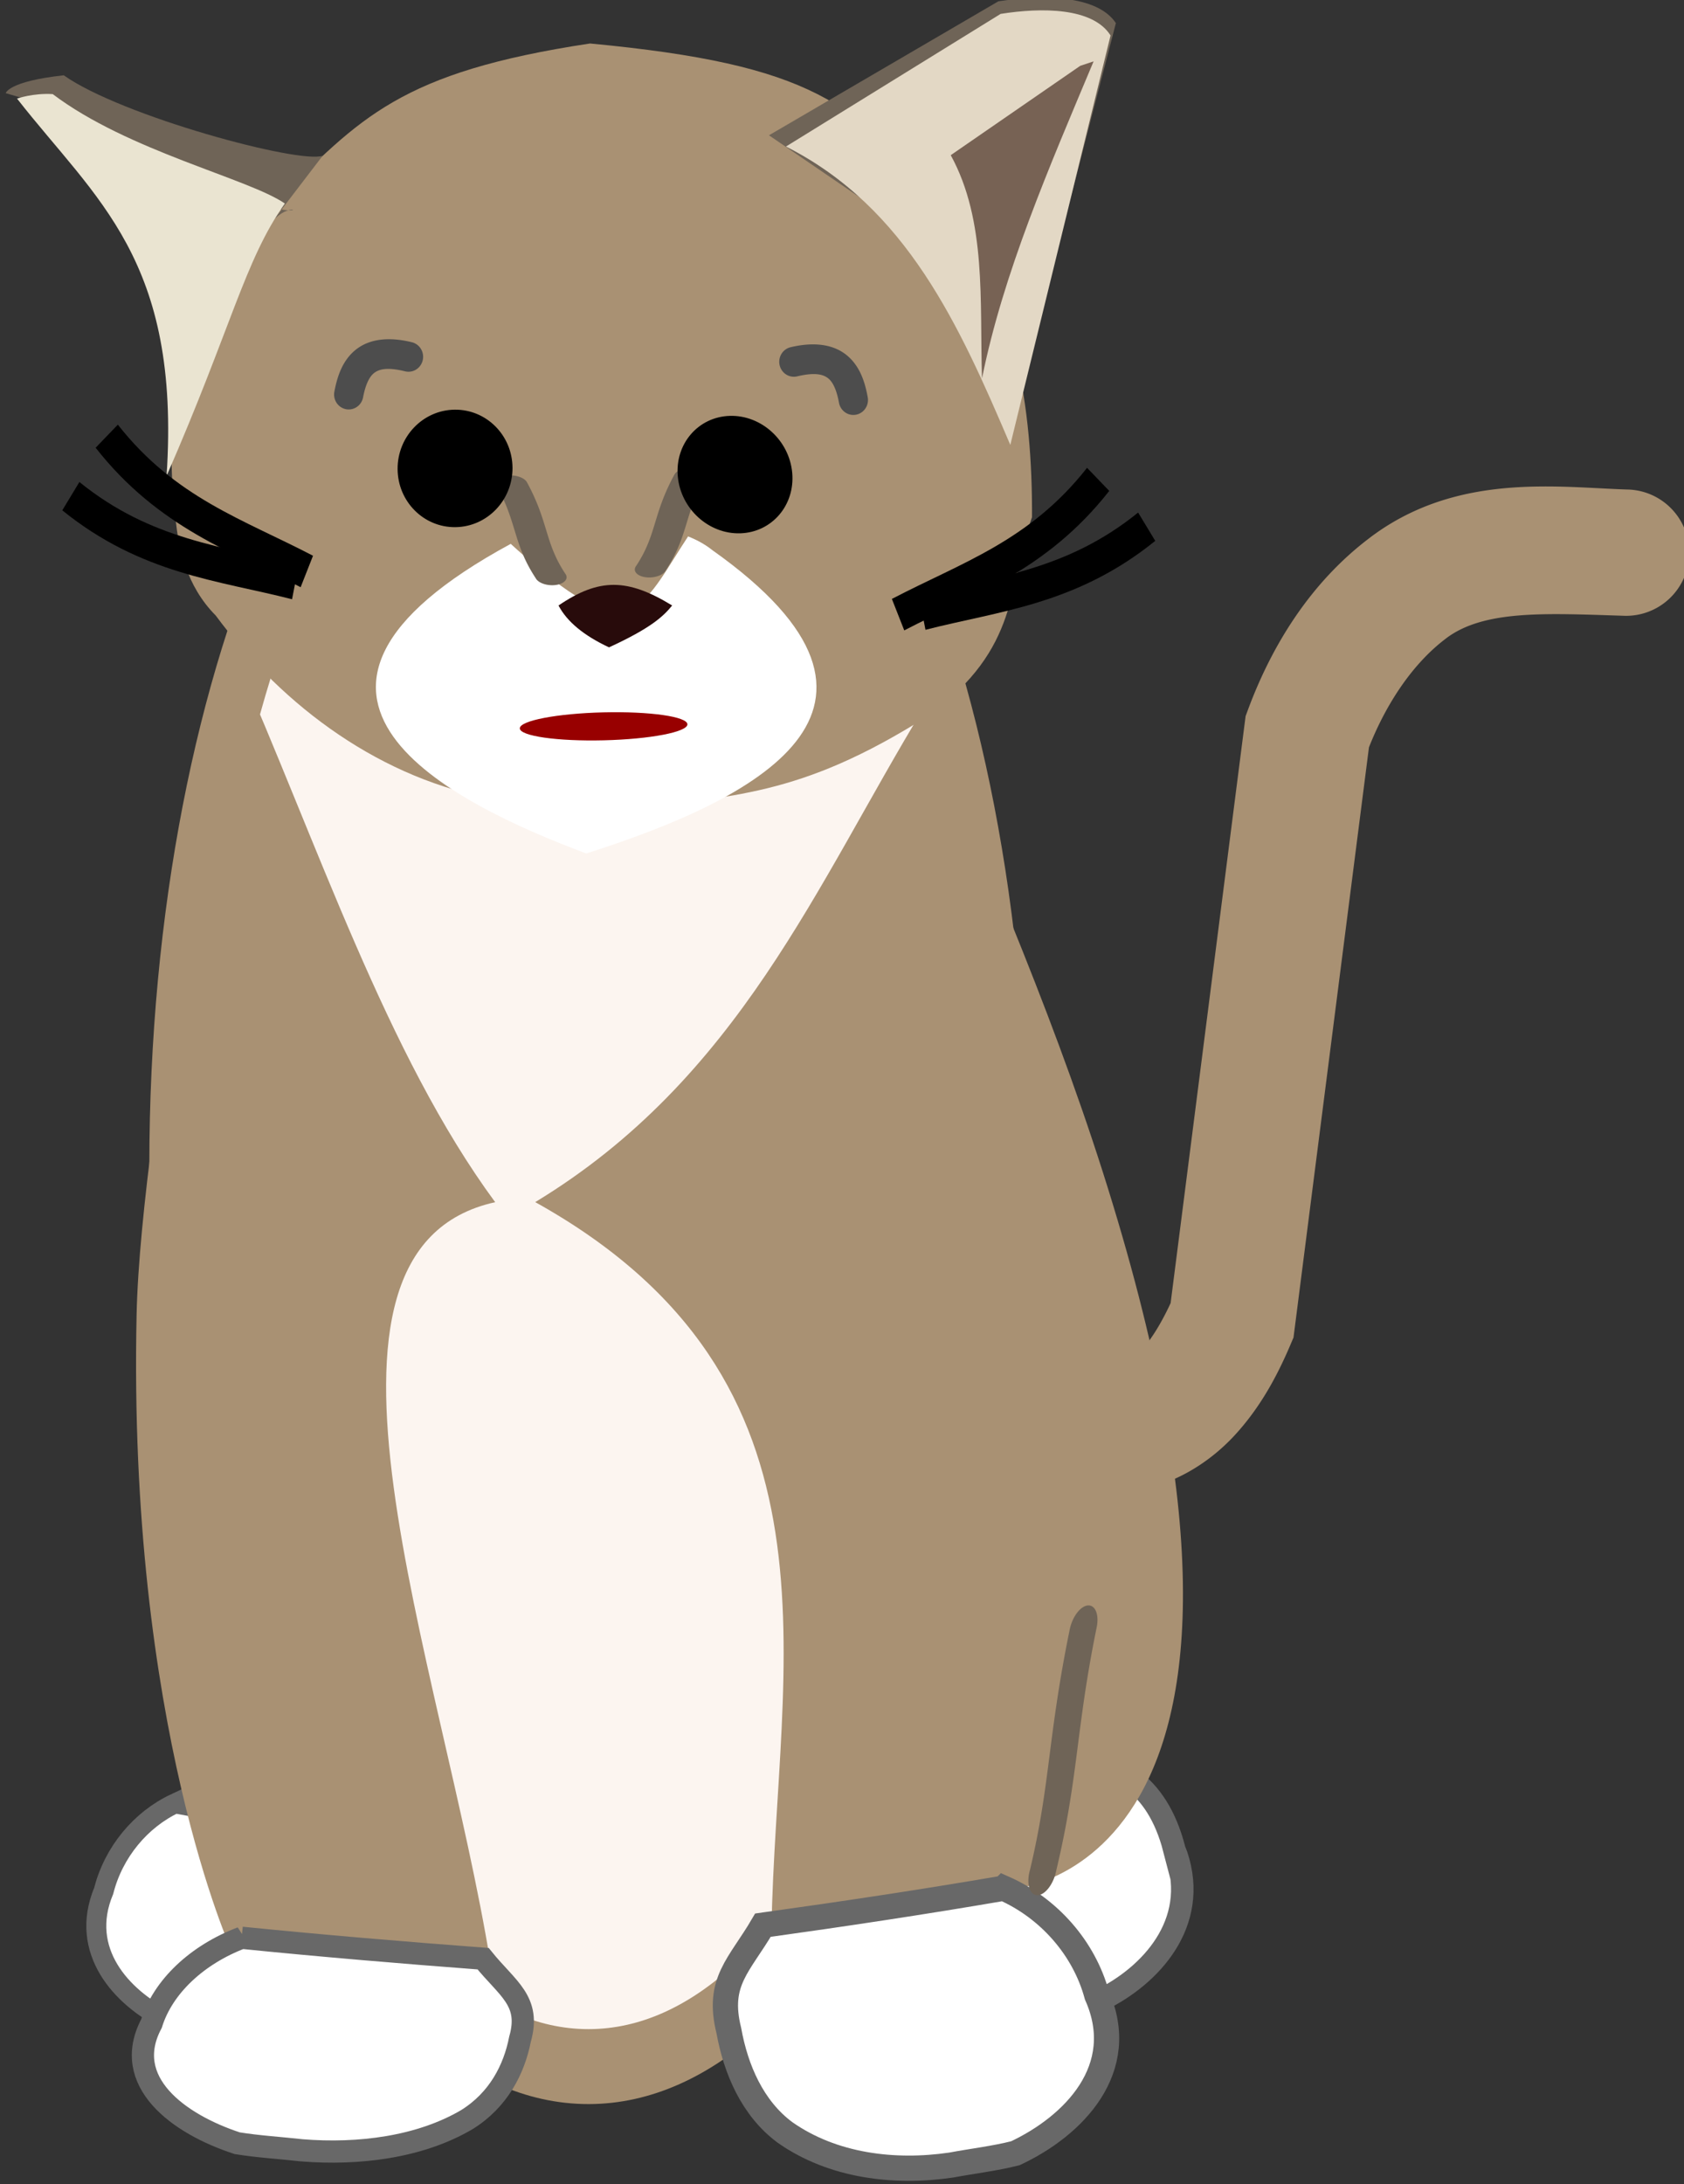 <?xml version="1.0" encoding="UTF-8" standalone="no"?>
<!-- Created with Inkscape (http://www.inkscape.org/) -->

<svg
   xmlns:dc="http://purl.org/dc/elements/1.1/"
   xmlns:cc="http://creativecommons.org/ns#"
   xmlns:rdf="http://www.w3.org/1999/02/22-rdf-syntax-ns#"
   xmlns:svg="http://www.w3.org/2000/svg"
   xmlns="http://www.w3.org/2000/svg"
   xmlns:sodipodi="http://sodipodi.sourceforge.net/DTD/sodipodi-0.dtd"
   xmlns:inkscape="http://www.inkscape.org/namespaces/inkscape"
   id="svg3063"
   version="1.1"
   inkscape:version="0.48.1 r9760"
   width="231.388"
   height="300"
   sodipodi:docname="object.svg"
   inkscape:export-filename="/home/ewrml/Desktop/localserver/public_html/objects/people_living_room/object.png"
   inkscape:export-xdpi="90"
   inkscape:export-ydpi="90">
  <rect width="100%" height="100%" fill="#333333" stroke="none"/>
  <defs
     id="defs3067" />
  <sodipodi:namedview
     pagecolor="#ffffff"
     bordercolor="#666666"
     borderopacity="1"
     objecttolerance="10"
     gridtolerance="10"
     guidetolerance="10"
     inkscape:pageopacity="0"
     inkscape:pageshadow="2"
     inkscape:window-width="1280"
     inkscape:window-height="947"
     id="namedview3065"
     showgrid="false"
     fit-margin-top="0"
     fit-margin-left="0"
     fit-margin-right="0"
     fit-margin-bottom="0"
     inkscape:zoom="0.70710678"
     inkscape:cx="689.62608"
     inkscape:cy="344.73669"
     inkscape:window-x="0"
     inkscape:window-y="24"
     inkscape:window-maximized="1"
     inkscape:current-layer="g4261" />
  <g
     id="g7035"
     transform="matrix(0.363,0,0,0.363,969.736,-420.618)">
    <g
       id="g4549"
       transform="matrix(1.332,0,0,1.332,-816.754,-202.065)">
      <g
         id="g4255"
         transform="matrix(0.694,0,0,0.694,-422.3,527.705)">
        <g
           id="g3902"
           transform="matrix(0.996,-0.097,0.088,1.096,-1096.714,-589.734)" />
        <g
           id="g4070"
           transform="translate(101.263,244.222)" />
        <g
           id="g4261"
           transform="matrix(-0.868,0,0,0.868,-1276.314,343.966)">
          <path
             sodipodi:type="arc"
             style="fill:#fcf5f0;fill-opacity:1;stroke:#a99173;stroke-width:9.156;stroke-miterlimit:4;stroke-opacity:1;stroke-dasharray:none"
             id="path3974"
             sodipodi:cx="560"
             sodipodi:cy="96"
             sodipodi:rx="71"
             sodipodi:ry="110"
             d="m 631,96 c 0,60.751 -31.788,110 -71,110 -39.212,0 -71,-49.249 -71,-110 0,-60.751 31.788,-110 71,-110 39.212,0 71,49.249 71,110 z"
             transform="matrix(2.741,0,0,3.86,-1672.537,603.012)" />
          <g
             id="g3985"
             transform="translate(101.263,244.222)">
            <path
               sodipodi:nodetypes="cccccccccc"
               inkscape:connector-curvature="0"
               id="path3090"
               d="m -239.599,199.928 c -104.789,9.921 -125.6,28.139 -166.805,76.784 -34.105,40.383 -41.914,95.436 -41.677,146.589 11.683,32.963 5.22,61.362 48.614,93.437 62.596,39.774 93.397,36.864 142.318,45.277 20.506,2.586 41.316,-2.583 61.62,-5.566 53.934,-9.231 100.431,-43.38 132.512,-86.754 13.629,-13.724 18.268,-31.967 19.335,-50.798 6.763,-51.929 -9.36,-107.243 -47.464,-144.024 -40.01,-39.928 -58.741,-61.409 -148.452,-74.947 z"
               style="fill:#a99173;fill-opacity:1;stroke:none" />
            <path
               sodipodi:nodetypes="cccccc"
               inkscape:connector-curvature="0"
               id="path3861-0"
               d="M -323.993,243.222 -432.219,180.035 c -20.575,-3.096 -46.486,-3.121 -55.432,10.273 l 50.544,195.064 36.68,-89.95 z"
               style="fill:#6f6457;fill-opacity:1;stroke:none" />
            <path
               sodipodi:nodetypes="ccccc"
               inkscape:connector-curvature="0"
               id="path3861"
               d="m -332.01,248.52 -101.263,-62.545 c -19.251,-3.065 -43.495,-3.089 -51.865,10.169 l 47.292,193.079 c 24.021,-56.283 48.85,-111.892 105.836,-140.703 z"
               style="fill:#e3d8c5;fill-opacity:1;stroke:none" />
            <path
               sodipodi:nodetypes="cccc"
               inkscape:connector-curvature="0"
               id="path3863"
               d="m -470.817,210.471 61.074,42.12 c -17.018,31.065 -13.61,68.939 -14.742,105.299 -10.028,-49.842 -31.743,-99.683 -52.65,-149.525"
               style="fill:#776254;fill-opacity:1;stroke:none" />
            <g
               transform="translate(-155.843,-65.286)"
               id="g3887">
              <path
                 style="fill:#6f6457;fill-opacity:1;stroke:none"
                 d="m 42.382,318.124 c 10.705,4.037 94.893,-18.632 122.147,-37.908 26.202,2.837 27.378,8.424 27.378,8.424 l -35.802,10.53 C 31.341,373.896 52.123,325.215 69.76,353.926 z"
                 id="path3885"
                 inkscape:connector-curvature="0"
                 inkscape:transform-center-y="12.374369"
                 sodipodi:nodetypes="cccccc" />
              <path
                 style="fill:#eae4d1;fill-opacity:1;stroke:none"
                 d="m 60.221,340.681 c 16.957,-11.743 73.966,-24.697 109.511,-51.597 9.221,-0.575 16.848,2.106 16.848,2.106 -37.241,47.665 -77.333,75.94 -70.55,177.956 C 85.483,399.283 79.073,367.203 60.221,340.681 z"
                 id="path3883"
                 inkscape:connector-curvature="0"
                 sodipodi:nodetypes="ccccc" />
            </g>
            <path
               sodipodi:nodetypes="ccccccc"
               style="fill:#ffffff;fill-opacity:1;stroke:#686868;stroke-width:10.609;stroke-linecap:butt;stroke-linejoin:miter;stroke-miterlimit:4;stroke-opacity:1;stroke-dasharray:none"
               d="m -515.136,1051.232 c -12.984,32.656 9.211,58.044 32.39,70.196 8.387,2.367 17.03,3.474 25.537,5.254 22.542,3.687 47.008,0.391 65.983,-14.57 12.864,-10.715 19.464,-27.995 22.236,-45.208 4.878,-21.872 -4.275,-29.051 -13.543,-46.839 -53.711,-9.731 -116.297,-31.594 -132.603,31.168 z"
               id="path3898-0"
               inkscape:connector-curvature="0" />
            <path
               style="fill:#a99173;fill-opacity:1;stroke:none"
               d="m 422.85,146.199 c -12.709,23.793 -26.687,49.188 -37.477,74.953 -45.376,108.359 4.95,114.551 4.95,114.551 l 36.77,9.192 c 2.94,-41.595 -5.721,-87.334 47.376,-111.016 -30.454,-22.344 -39.926,-54.013 -54.447,-83.439"
               id="path3896"
               inkscape:connector-curvature="0"
               transform="matrix(2.967,-0.262,0.262,2.967,-1682.752,176.681)"
               sodipodi:nodetypes="cscccc" />
            <path
               sodipodi:nodetypes="cccccccc"
               style="fill:#ffffff;fill-opacity:1;stroke:#686868;stroke-width:11.913;stroke-linecap:butt;stroke-linejoin:miter;stroke-miterlimit:4;stroke-opacity:1;stroke-dasharray:none"
               d="m -213.887,1516.182 c -21.903,7.443 -40.212,24.66 -48.239,46.446 -18.421,33.164 5.473,62.329 31.771,77.602 9.705,3.381 19.831,5.455 29.733,8.228 26.335,6.258 55.599,5.334 79.457,-8.495 16.227,-9.981 25.655,-27.558 30.545,-45.466 7.819,-22.613 -2.343,-31.16 -11.649,-50.936 -37.334,-8.592 -74.574,-17.603 -111.617,-27.378 z"
               id="path3898"
               inkscape:connector-curvature="0"
               transform="matrix(0.996,-0.088,0.088,0.996,-355.114,-459.127)" />
            <path
               sodipodi:nodetypes="cccccccc"
               style="fill:#ffffff;fill-opacity:1;stroke:#686868;stroke-width:9.415;stroke-linecap:butt;stroke-linejoin:miter;stroke-miterlimit:4;stroke-opacity:1;stroke-dasharray:none"
               d="m -43.806,1029.843 c 16.199,7.625 28.998,22.934 33.649,41.218 11.809,28.279 -8.377,50.265 -29.459,60.788 -7.628,2.05 -15.489,3.008 -23.226,4.55 -20.502,3.193 -42.753,0.338 -60.011,-12.617 -11.699,-9.279 -17.703,-24.243 -20.224,-39.15 -4.437,-18.941 3.888,-25.158 12.318,-40.562 29.046,-4.299 58.049,-8.946 86.953,-14.227 z"
               id="path3898-0-7"
               inkscape:connector-curvature="0" />
            <path
               sodipodi:nodetypes="cscccc"
               inkscape:connector-curvature="0"
               id="path3906"
               d="m 198.886,968.626 c 0,0 24.682,221.838 18.547,314.028 -12.884,193.608 -71.288,295.396 -71.288,295.396 L 24.089,1573.044 C 59.762,1432.83 152.84,1246.25 53.573,1215.026 110.705,1150.282 151.931,1053.725 198.886,968.626 z"
               style="fill:#a99173;fill-opacity:1;stroke:none"
               transform="matrix(0.996,-0.088,0.088,0.996,-355.114,-459.127)" />
            <path
               sodipodi:nodetypes="cccccccc"
               style="fill:#ffffff;fill-opacity:1;stroke:#686868;stroke-width:10.478;stroke-linecap:butt;stroke-linejoin:miter;stroke-miterlimit:4;stroke-opacity:1;stroke-dasharray:none"
               d="m 142.191,1571.123 c 20.109,9.71 34.919,26.125 38.823,44.067 12.019,28.471 -16.7,46.016 -45.248,52.629 -10.125,0.738 -20.425,0.411 -30.633,0.654 -26.944,-0.198 -55.453,-6.364 -76.316,-21.259 -14.085,-10.565 -20.127,-25.592 -21.662,-40.021 -3.549,-18.527 7.963,-23.079 20.68,-36.264 38.147,0.492 76.279,0.65 114.356,0.196 z"
               id="path3898-4"
               inkscape:connector-curvature="0"
               transform="matrix(0.996,-0.088,0.088,0.996,-355.114,-459.127)" />
            <path
               sodipodi:nodetypes="cccc"
               inkscape:connector-curvature="0"
               id="path3933"
               d="m -297.37,438.916 c -105.825,74.975 -18.901,118.019 59.566,142.959 63.482,-23.701 167.388,-74.573 35.74,-145.937 0,0 -65.523,-20.848 -95.306,2.978 z"
               style="fill:#ffffff;fill-opacity:1;stroke:none" />
            <path
               sodipodi:nodetypes="ccc"
               inkscape:connector-curvature="0"
               id="path3935"
               d="m -348.001,373.393 c 60.09,-50.553 144.389,-53.218 211.46,-2.978 -171.707,179.351 -96.376,67.617 -211.46,2.978 z"
               style="fill:#a99173;fill-opacity:1;stroke:none" />
            <path
               sodipodi:nodetypes="cccc"
               inkscape:connector-curvature="0"
               id="path3937"
               d="m -224.714,464.942 c -3.971,7.595 -11.913,14.178 -23.826,19.747 -19.786,-9.097 -25.651,-14.643 -29.783,-19.747 21.047,-12.869 34.438,-13.042 53.61,-2e-5 z"
               style="fill:#280b0b;stroke:none" />
            <path
               inkscape:connector-curvature="0"
               id="path3939"
               d="m -286.586,399.962 a 7.447,4.105 3.938 0 0 -6.973,5.075 c 9.694,17.85 7.623,27.157 18.284,43.381 a 7.447,4.105 3.938 1 0 13.868,-2.234 c -9.72,-14.791 -7.654,-23.946 -17.945,-42.894 a 7.447,4.105 3.938 0 0 -7.234,-3.327 z"
               style="font-size:medium;font-style:normal;font-variant:normal;font-weight:normal;font-stretch:normal;text-indent:0;text-align:start;text-decoration:none;line-height:normal;letter-spacing:normal;word-spacing:normal;text-transform:none;direction:ltr;block-progression:tb;writing-mode:lr-tb;text-anchor:start;baseline-shift:baseline;color:#000000;fill:#6f6457;fill-opacity:1;fill-rule:nonzero;stroke:none;stroke-width:5;marker:none;visibility:visible;display:inline;overflow:visible;enable-background:accumulate;font-family:Sans;-inkscape-font-specification:Sans" />
            <path
               inkscape:connector-curvature="0"
               id="path3926"
               d="m -686.812,408.844 c -15.314,-0.215 -29.654,1.02 -41.875,1.406 a 29.786,29.786 0 1 0 1.875,59.531 c 36.31,-1.147 65.501,-2.852 83.375,10.656 l 0.031,0.031 0.031,0.031 c 15.609,11.73 28.166,30.615 36.344,51.344 11.683,91.398 23.38,182.789 35.062,274.188 l 0.531,4.125 1.625,3.812 c 5.793,13.545 13.651,28.777 26.219,42.375 12.3,13.309 30.772,25.151 53.125,26.844 l 0,0.062 c 0.491,0.051 0.801,0.018 1.281,0.062 0.059,0.006 0.097,0.026 0.156,0.031 10.509,0.971 18.555,0.674 23.625,1.188 a 29.786,29.786 0 1 0 6,-59.25 c -11.296,-1.145 -19.645,-0.735 -24.938,-1.281 l -0.719,-0.062 -0.688,-0.062 c -5.145,-0.284 -8.696,-2.097 -14.094,-7.938 -4.775,-5.167 -9.629,-13.375 -13.625,-22.031 -11.649,-91.137 -23.288,-182.269 -34.938,-273.406 l -0.438,-3.406 -1.188,-3.188 c -11.077,-29.784 -29.174,-59.656 -57.5,-80.969 -0.024,-0.018 -0.039,-0.045 -0.062,-0.062 -25.525,-19.259 -53.719,-23.674 -79.219,-24.031 z"
               style="font-size:medium;font-style:normal;font-variant:normal;font-weight:normal;font-stretch:normal;text-indent:0;text-align:start;text-decoration:none;line-height:normal;letter-spacing:normal;word-spacing:normal;text-transform:none;direction:ltr;block-progression:tb;writing-mode:lr-tb;text-anchor:start;baseline-shift:baseline;color:#000000;fill:#a99173;fill-opacity:1;stroke:none;stroke-width:59.566;marker:none;visibility:visible;display:inline;overflow:visible;enable-background:accumulate;font-family:Sans;-inkscape-font-specification:Sans" />
            <path
               inkscape:connector-curvature="0"
               id="path3939-2"
               d="m -202.641,403.614 a 4.105,7.447 86.062 0 1 6.973,5.075 c -9.694,17.85 -7.623,27.157 -18.284,43.381 a 4.105,7.447 86.062 1 1 -13.868,-2.234 c 9.72,-14.791 7.654,-23.946 17.945,-42.894 a 4.105,7.447 86.062 0 1 7.234,-3.327 z"
               style="font-size:medium;font-style:normal;font-variant:normal;font-weight:normal;font-stretch:normal;text-indent:0;text-align:start;text-decoration:none;line-height:normal;letter-spacing:normal;word-spacing:normal;text-transform:none;direction:ltr;block-progression:tb;writing-mode:lr-tb;text-anchor:start;baseline-shift:baseline;color:#000000;fill:#6f6457;fill-opacity:1;fill-rule:nonzero;stroke:none;stroke-width:5;marker:none;visibility:visible;display:inline;overflow:visible;enable-background:accumulate;font-family:Sans;-inkscape-font-specification:Sans" />
            <path
               inkscape:connector-curvature="0"
               id="path3939-9"
               d="m -472.551,937.064 a 11.257,6.023 71.577 0 0 -5.99,9.995 c 9.798,47.952 8.48,70.288 19.055,114.563 a 11.257,6.023 71.577 1 0 12.376,-0.363 c -9.641,-40.365 -8.319,-62.325 -18.719,-113.228 a 11.257,6.023 71.577 0 0 -6.722,-10.966 z"
               style="font-size:medium;font-style:normal;font-variant:normal;font-weight:normal;font-stretch:normal;text-indent:0;text-align:start;text-decoration:none;line-height:normal;letter-spacing:normal;word-spacing:normal;text-transform:none;direction:ltr;block-progression:tb;writing-mode:lr-tb;text-anchor:start;baseline-shift:baseline;color:#000000;fill:#6f6457;fill-opacity:1;fill-rule:nonzero;stroke:none;stroke-width:5;marker:none;visibility:visible;display:inline;overflow:visible;enable-background:accumulate;font-family:Sans;-inkscape-font-specification:Sans" />
          </g>
          <g
             transform="matrix(0.728,0,0,0.744,630.373,-503.615)"
             id="g4111">
            <ellipse
               sodipodi:ry="15"
               sodipodi:rx="15"
               sodipodi:cy="120"
               sodipodi:cx="100"
               style="fill:#000000;stroke:#000000;stroke-width:1"
               transform="matrix(2.392,0.073,-0.221,2.401,-1362.516,1251.698)"
               id="ellipse10-6"
               ry="15"
               rx="15"
               cy="120"
               cx="100"
               d="m 115,120 c 0,8.284 -6.716,15 -15,15 -8.284,0 -15,-6.716 -15,-15 0,-8.284 6.716,-15 15,-15 8.284,0 15,6.716 15,15 z">
	<animate
	attributeName="ry"
	repeatCount="indefinite"
	begin="0s"
	values="0;15;15"
	keyTimes="0;0.05;1"
	dur="5s"
	id="1" />            </ellipse>
            <ellipse
               sodipodi:ry="15"
               sodipodi:rx="15"
               sodipodi:cy="120"
               sodipodi:cx="100"
               style="fill:#000000;stroke:#000000;stroke-width:1"
               transform="matrix(2.402,0.026,-0.014,2.402,-1206.945,1252.364)"
               id="ellipse10"
               ry="15"
               rx="15"
               cy="120"
               cx="100"
               d="m 115,120 c 0,8.284 -6.716,15 -15,15 -8.284,0 -15,-6.716 -15,-15 0,-8.284 6.716,-15 15,-15 8.284,0 15,6.716 15,15 z">
	<animate
	attributeName="ry"
	repeatCount="indefinite"
	begin="0s"
	values="0;15;15"
	keyTimes="0;0.05;1"
	dur="5s"
	id="2" />            </ellipse>
            <g
               transform="matrix(-2.181,0,0,2.181,-3915.341,1095.204)"
               id="g6966">
              <g
                 transform="translate(-1157.133,-40.688)"
                 id="g4284">
                <g
                   transform="translate(20,32)"
                   id="g4376">
                  <g
                     transform="translate(-445.477,66.468)"
                     id="g4494">
                    <g
                       id="g4482">
                      <path
                         d="m 203.496,112.083 c -0.55,0.316 -1.076,0.667 -1.572,1.058 -3.966,3.128 -5.49,7.757 -6.347,12.187 a 4.344,4.344 0 0 0 8.53,1.65 c 0.687,-3.548 1.793,-5.905 3.199,-7.014 1.406,-1.109 3.767,-1.877 9.278,-0.55 a 4.345,4.345 0 1 0 2.035,-8.449 c -6.106,-1.471 -11.271,-1.093 -15.123,1.119 z"
                         id="path2984"
                         style="font-size:medium;font-style:normal;font-variant:normal;font-weight:normal;font-stretch:normal;text-indent:0;text-align:start;text-decoration:none;line-height:normal;letter-spacing:normal;word-spacing:normal;text-transform:none;direction:ltr;block-progression:tb;writing-mode:lr-tb;text-anchor:start;baseline-shift:baseline;color:#000000;fill:#4d4d4d;fill-opacity:1;stroke:none;stroke-width:40;marker:none;visibility:visible;display:inline;overflow:visible;enable-background:accumulate;font-family:Sans;-inkscape-font-specification:Sans"
                         inkscape:connector-curvature="0" />
                      <path
                         d="m 346.231,113.65 c 0.548,0.32 1.071,0.675 1.564,1.07 3.941,3.159 5.429,7.8 6.251,12.236 a 4.344,4.344 0 1 1 -8.543,1.583 c -0.659,-3.553 -1.746,-5.919 -3.144,-7.039 -1.398,-1.121 -3.752,-1.907 -9.273,-0.623 a 4.345,4.345 0 1 1 -1.968,-8.465 c 6.118,-1.422 11.279,-1.004 15.114,1.238 z"
                         id="path2984-2"
                         style="font-size:medium;font-style:normal;font-variant:normal;font-weight:normal;font-stretch:normal;text-indent:0;text-align:start;text-decoration:none;line-height:normal;letter-spacing:normal;word-spacing:normal;text-transform:none;direction:ltr;block-progression:tb;writing-mode:lr-tb;text-anchor:start;baseline-shift:baseline;color:#000000;fill:#4d4d4d;fill-opacity:1;stroke:none;stroke-width:40;marker:none;visibility:visible;display:inline;overflow:visible;enable-background:accumulate;font-family:Sans;-inkscape-font-specification:Sans"
                         inkscape:connector-curvature="0" />
                    </g>
                  </g>
                </g>
              </g>
            </g>
            <ellipse
               style="fill:#980000;fill-opacity:1;stroke:none"
               transform="matrix(2.172,0.051,-0.019,2.953,-1388.216,1344.668)"
               sodipodi:ry="3"
               sodipodi:rx="25"
               sodipodi:cy="120"
               sodipodi:cx="150"
               id="ellipse15"
               ry="3"
               rx="25"
               cy="120"
               cx="150"
               d="m 175,120 c 0,1.657 -11.193,3 -25,3 -13.807,0 -25,-1.343 -25,-3 0,-1.657 11.193,-3 25,-3 13.807,0 25,1.343 25,3 z">
            </ellipse>
            <g
               id="g4061"
               transform="matrix(-3.775,0,0,4.254,-652.442,828.562)">
              <g
                 id="g4071">
                <g
                   id="g4095">
                  <path
                     inkscape:connector-curvature="0"
                     id="path4033"
                     d="m 192.188,167.906 c -9.865,10.912 -21.502,14.096 -33.5,19.531 l 2.125,4.688 c 11.517,-5.217 24.308,-8.747 35.188,-20.781 l -3.812,-3.438 z"
                     style="font-size:medium;font-style:normal;font-variant:normal;font-weight:normal;font-stretch:normal;text-indent:0;text-align:start;text-decoration:none;line-height:normal;letter-spacing:normal;word-spacing:normal;text-transform:none;direction:ltr;block-progression:tb;writing-mode:lr-tb;text-anchor:start;baseline-shift:baseline;color:#000000;fill:#000000;fill-opacity:1;stroke:none;stroke-width:5.155;marker:none;visibility:visible;display:inline;overflow:visible;enable-background:accumulate;font-family:Sans;-inkscape-font-specification:Sans" />
                </g>
              </g>
            </g>
            <path
               style="font-size:medium;font-style:normal;font-variant:normal;font-weight:normal;font-stretch:normal;text-indent:0;text-align:start;text-decoration:none;line-height:normal;letter-spacing:normal;word-spacing:normal;text-transform:none;direction:ltr;block-progression:tb;writing-mode:lr-tb;text-anchor:start;baseline-shift:baseline;color:#000000;fill:#000000;fill-opacity:1;stroke:none;stroke-width:5.155;marker:none;visibility:visible;display:inline;overflow:visible;enable-background:accumulate;font-family:Sans;-inkscape-font-specification:Sans"
               d="m -1411.057,1571.178 c 46.853,37.079 92.776,40.502 142.046,52.913 l -4.247,21.405 c -47.384,-11.937 -97.604,-15.785 -148.889,-56.37 l 11.09,-17.948 z"
               id="path4033-3"
               inkscape:connector-curvature="0" />
            <g
               transform="matrix(3.775,0,0,4.254,-1475.429,881.298)"
               id="g4061-4">
              <g
                 id="g4071-6">
                <g
                   id="g4095-0">
                  <path
                     inkscape:connector-curvature="0"
                     id="path4033-7"
                     d="m 192.188,149.078 c -9.865,10.912 -21.502,14.096 -33.5,19.531 l 2.125,4.688 c 11.517,-5.217 24.308,-8.747 35.188,-20.781 l -3.812,-3.438 z"
                     style="font-size:medium;font-style:normal;font-variant:normal;font-weight:normal;font-stretch:normal;text-indent:0;text-align:start;text-decoration:none;line-height:normal;letter-spacing:normal;word-spacing:normal;text-transform:none;direction:ltr;block-progression:tb;writing-mode:lr-tb;text-anchor:start;baseline-shift:baseline;color:#000000;fill:#000000;fill-opacity:1;stroke:none;stroke-width:5.155;marker:none;visibility:visible;display:inline;overflow:visible;enable-background:accumulate;font-family:Sans;-inkscape-font-specification:Sans" />
                </g>
              </g>
            </g>
            <path
               style="font-size:medium;font-style:normal;font-variant:normal;font-weight:normal;font-stretch:normal;text-indent:0;text-align:start;text-decoration:none;line-height:normal;letter-spacing:normal;word-spacing:normal;text-transform:none;direction:ltr;block-progression:tb;writing-mode:lr-tb;text-anchor:start;baseline-shift:baseline;color:#000000;fill:#000000;fill-opacity:1;stroke:none;stroke-width:5.155;marker:none;visibility:visible;display:inline;overflow:visible;enable-background:accumulate;font-family:Sans;-inkscape-font-specification:Sans"
               d="m -724.998,1551.821 c -46.853,37.079 -92.776,40.502 -142.046,52.913 l 4.247,21.405 c 47.384,-11.937 97.604,-15.785 148.889,-56.37 l -11.09,-17.948 z"
               id="path4033-3-2"
               inkscape:connector-curvature="0" />
          </g>
        </g>
      </g>
    </g>
  </g>
</svg>
